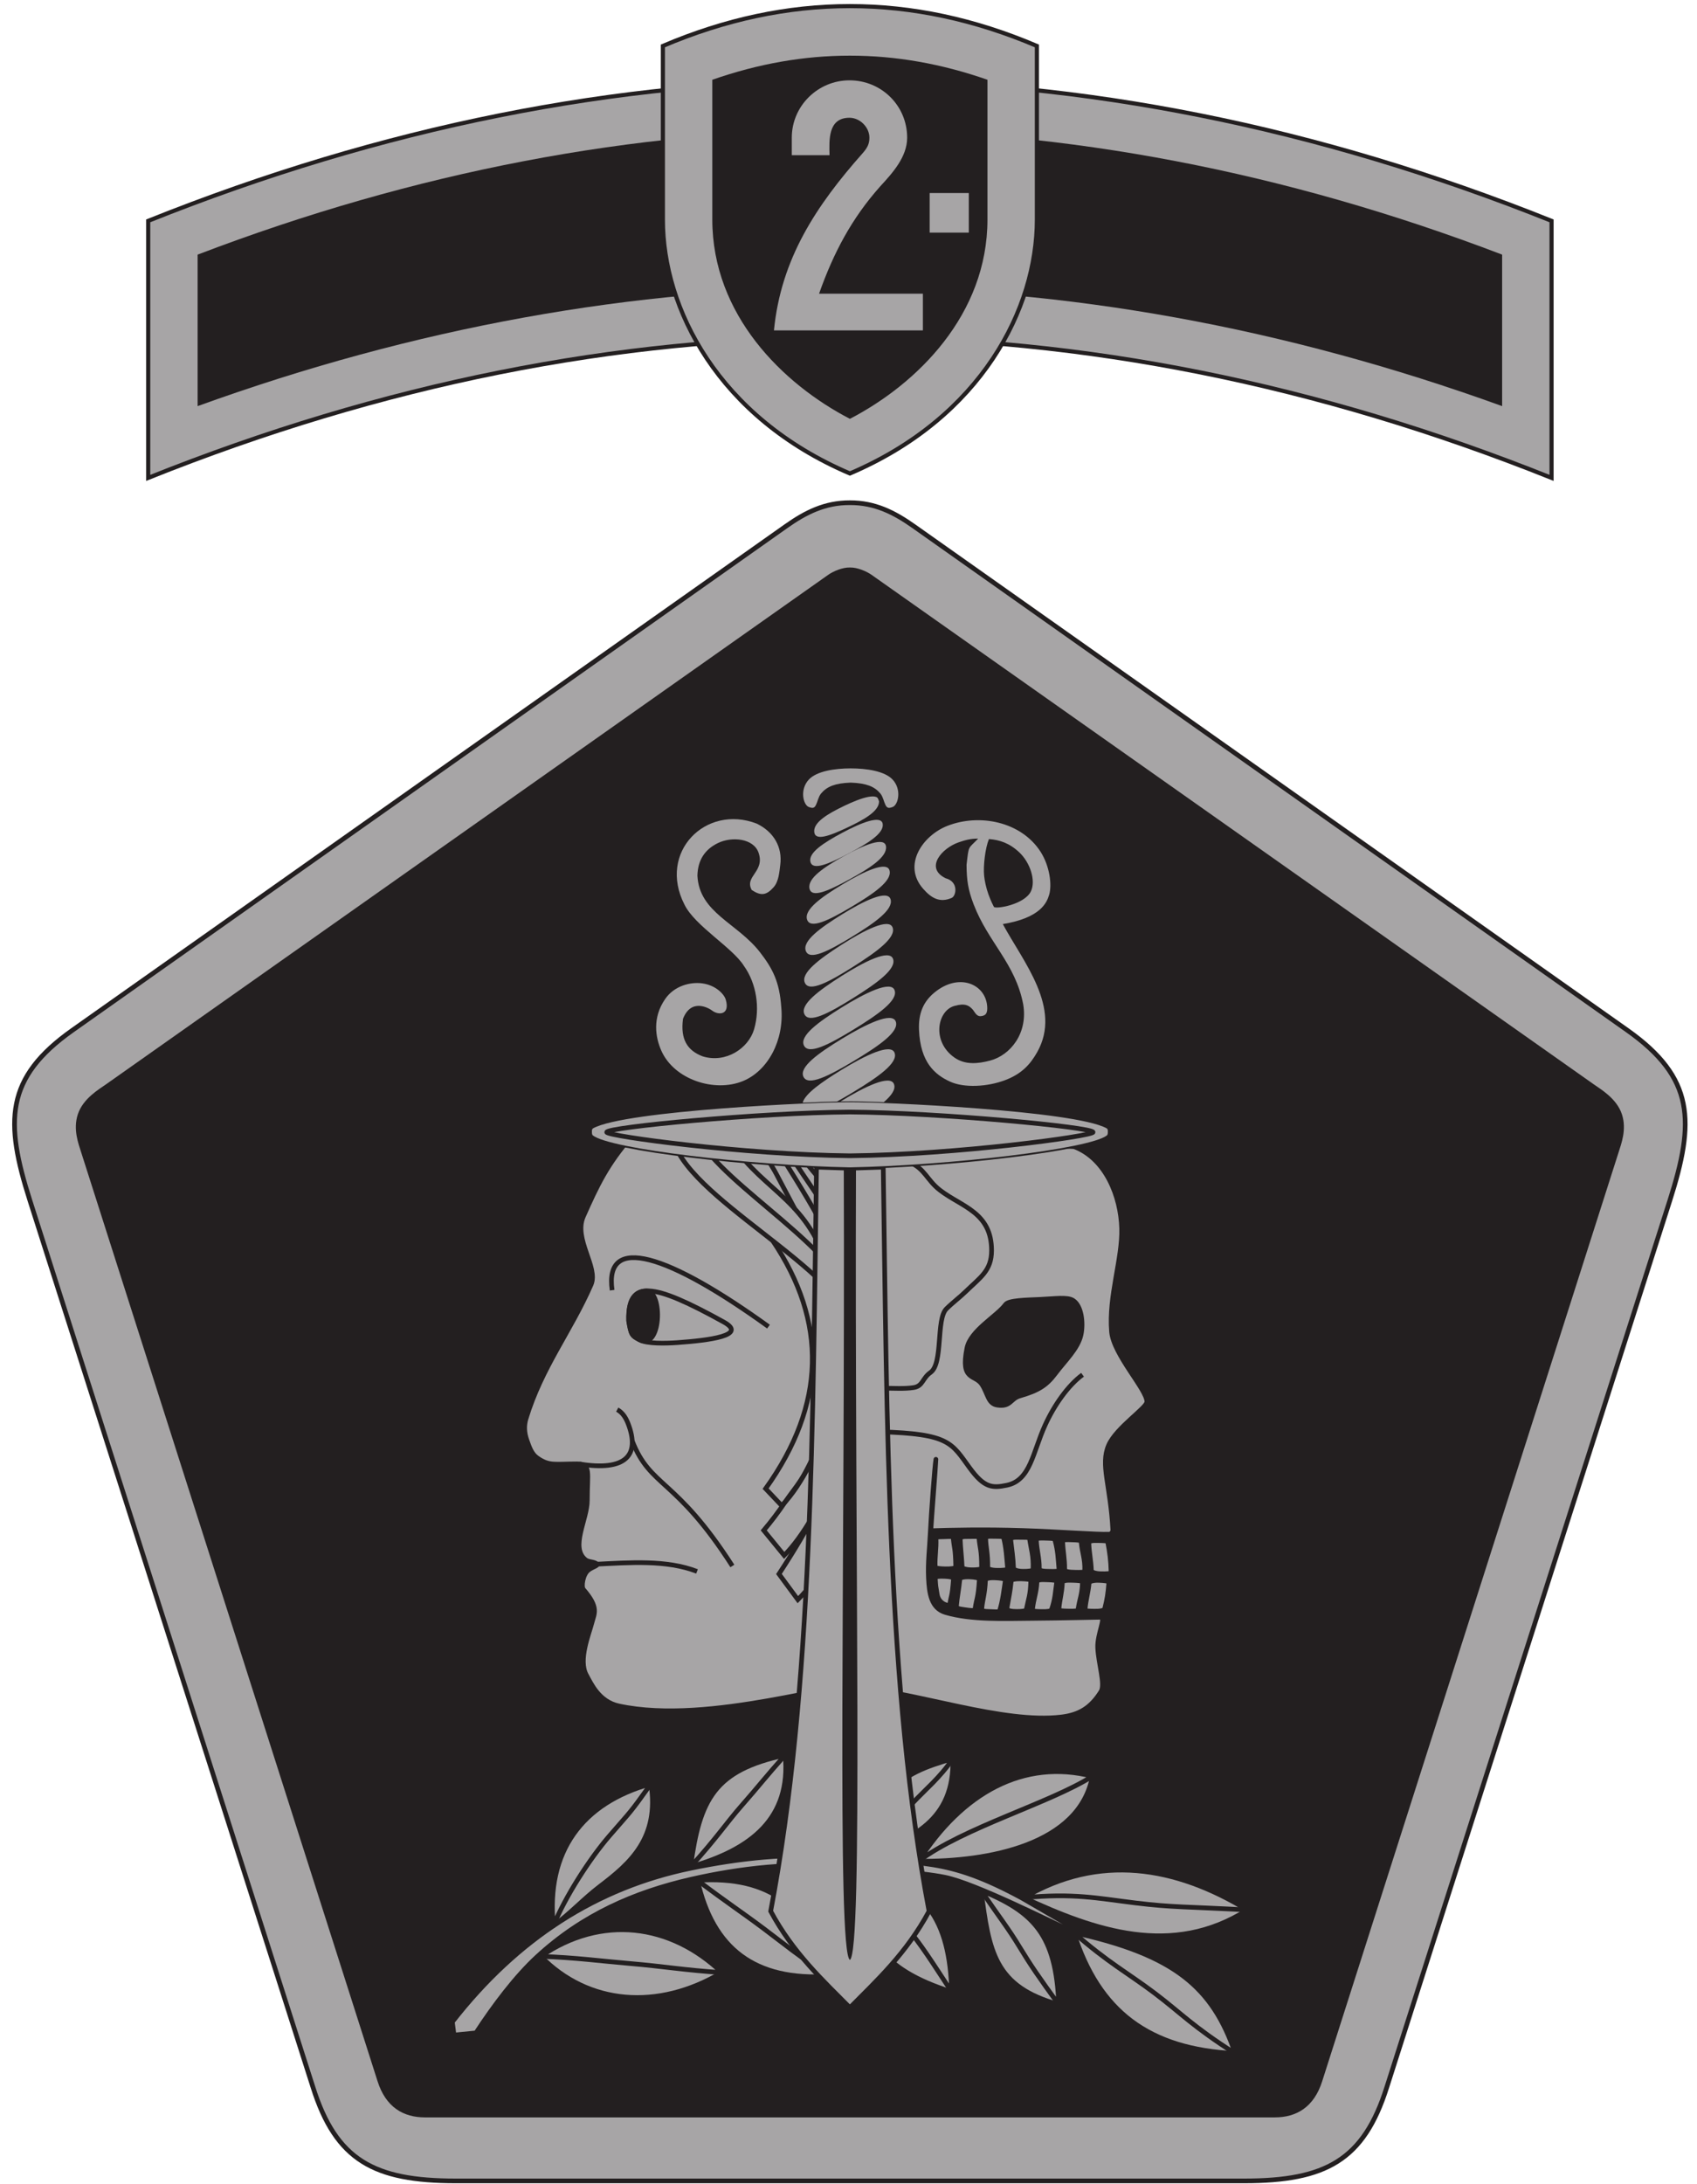 <?xml version="1.0" encoding="UTF-8" standalone="no"?>
<svg
   xmlns:dc="http://purl.org/dc/elements/1.1/"
   xmlns:cc="http://creativecommons.org/ns#"
   xmlns:rdf="http://www.w3.org/1999/02/22-rdf-syntax-ns#"
   xmlns:svg="http://www.w3.org/2000/svg"
   xmlns="http://www.w3.org/2000/svg"
   viewBox="0 0 257.5 331.25"
   height="331.25"
   width="257.5"
   xml:space="preserve"
   version="1.1"
   id="svg2"><defs
     id="defs6"><clipPath
       id="clipPath18"
       clipPathUnits="userSpaceOnUse"><path
         id="path20"
         d="m 0,0 841.89,0 0,595.28 L 0,595.28 0,0 Z" /></clipPath><clipPath
       id="clipPath26"
       clipPathUnits="userSpaceOnUse"><path
         id="path28"
         d="m 0,595.28 841.89,0 L 841.89,0 0,0 0,595.28 Z" /></clipPath></defs><g
     transform="matrix(1.25,0,0,-1.25,0,331.25)"
     id="g10"><g
       transform="translate(-317,-195)"
       id="g12"><g
         id="g14"><g
           clip-path="url(#clipPath18)"
           id="g16"><g
             id="g22"><g
               clip-path="url(#clipPath26)"
               id="g24"><g
                 transform="translate(514.528,335.002)"
                 id="g30"><path
                   id="path32"
                   style="fill:#a7a5a6;fill-opacity:1;fill-rule:evenodd;stroke:none"
                   d="m 0,0 -86.567,61.122 c -2.432,1.721 -4.77,2.889 -7.793,2.879 -3.025,0.01 -5.364,-1.158 -7.795,-2.879 L -188.722,0 c -8.198,-5.789 -8.232,-11.096 -5.173,-20.673 l 34.363,-107.599 c 2.8,-8.86 7.411,-11.353 17.319,-11.353 l 47.853,0 47.852,0 c 9.907,0 14.518,2.493 17.32,11.353 L 5.173,-20.673 C 8.231,-11.096 8.198,-5.789 0,0" /></g><g
                 transform="translate(514.528,335.002)"
                 id="g34"><path
                   id="path36"
                   style="fill:none;stroke:#231f20;stroke-width:0.567;stroke-linecap:butt;stroke-linejoin:miter;stroke-miterlimit:22.926;stroke-dasharray:none;stroke-opacity:1"
                   d="m 0,0 -86.567,61.122 c -2.432,1.721 -4.77,2.889 -7.793,2.879 -3.025,0.01 -5.364,-1.158 -7.795,-2.879 L -188.722,0 c -8.198,-5.789 -8.232,-11.096 -5.173,-20.673 l 34.363,-107.599 c 2.8,-8.86 7.411,-11.353 17.319,-11.353 l 47.853,0 47.852,0 c 9.907,0 14.518,2.493 17.32,11.353 L 5.173,-20.673 C 8.231,-11.096 8.198,-5.789 0,0 Z" /></g><g
                 transform="translate(510.294,328.207)"
                 id="g38"><path
                   id="path40"
                   style="fill:#231f20;fill-opacity:1;fill-rule:evenodd;stroke:none"
                   d="m 0,0 -87.657,61.812 c -0.584,0.412 -1.656,0.866 -2.469,0.839 -0.815,0.027 -1.887,-0.427 -2.47,-0.839 L -180.252,0 c -0.853,-0.603 -2.738,-1.687 -3.33,-3.517 -0.557,-1.723 0.075,-3.366 0.41,-4.419 l 35.979,-112.712 c 0.956,-3.021 2.966,-4.191 5.485,-4.191 l 51.582,0 51.579,0 c 2.521,0 4.529,1.17 5.486,4.191 L 2.919,-7.936 C 3.252,-6.883 3.886,-5.24 3.328,-3.517 2.737,-1.687 0.851,-0.603 0,0" /></g><g
                 transform="translate(510.294,328.207)"
                 id="g42"><path
                   id="path44"
                   style="fill:none;stroke:#231f20;stroke-width:0.567;stroke-linecap:butt;stroke-linejoin:miter;stroke-miterlimit:22.926;stroke-dasharray:none;stroke-opacity:1"
                   d="m 0,0 -87.657,61.812 c -0.584,0.412 -1.656,0.866 -2.469,0.839 -0.815,0.027 -1.887,-0.427 -2.47,-0.839 L -180.252,0 c -0.853,-0.603 -2.738,-1.687 -3.33,-3.517 -0.557,-1.723 0.075,-3.366 0.41,-4.419 l 35.979,-112.712 c 0.956,-3.021 2.966,-4.191 5.485,-4.191 l 51.582,0 51.579,0 c 2.521,0 4.529,1.17 5.486,4.191 L 2.919,-7.936 C 3.252,-6.883 3.886,-5.24 3.328,-3.517 2.737,-1.687 0.851,-0.603 0,0 Z" /></g><g
                 transform="translate(431.787,353.438)"
                 id="g46"><path
                   id="path48"
                   style="fill:#a7a5a6;fill-opacity:1;fill-rule:evenodd;stroke:none"
                   d="M 0,0 C -2.582,1.265 -0.424,3.67 1.591,4.358 2.326,4.609 2.978,4.809 3.952,4.809 2.704,3.497 2.832,4.094 2.544,1.629 c 0.008,-1.878 0.193,-3.057 0.867,-4.813 1.768,-4.599 5.037,-7.133 6.002,-12.074 0.62,-3.538 -1.542,-6.221 -4.025,-6.871 -1.463,-0.383 -3.033,-0.549 -4.348,0.392 -2.751,1.966 -2.038,5.648 0.012,6.239 1.317,0.38 1.786,0.049 2.207,-0.4 0.272,-0.292 0.469,-0.881 1.005,-0.839 0.695,0.053 0.837,0.478 0.783,1.198 -0.198,2.716 -3.448,4.122 -6.42,1.655 -1.333,-1.107 -1.936,-2.514 -1.856,-4.51 0.163,-3.986 1.96,-5.449 3.747,-6.275 1.735,-0.802 4.567,-0.647 6.739,0.182 1.978,0.756 3.016,1.887 3.865,3.393 3.023,5.369 -1.684,10.917 -4.177,15.53 4.605,0.762 5.343,2.615 5.626,3.56 0.353,1.188 0.077,3.477 -1.053,5.232 C 9.163,6.874 4.102,7.891 0.184,6.342 -2.772,5.171 -5.256,1.618 -2.741,-1.262 -1.713,-2.441 -0.686,-3.008 0.742,-2.385 1.28,-2.153 1.625,-0.433 0,0 M 5.86,-3.469 C 5.762,-3.268 5.545,-2.893 5.203,-1.961 4.919,-1.185 4.734,-0.292 4.675,0.306 4.557,1.489 4.809,3.666 5.262,4.754 6.546,4.655 7.735,4.273 8.933,3.152 10.266,1.908 10.984,-0.299 10.351,-1.599 9.564,-3.217 6.018,-3.783 5.86,-3.469" /></g><g
                 transform="translate(411.84,337.769)"
                 id="g50"><path
                   id="path52"
                   style="fill:#a7a5a6;fill-opacity:1;fill-rule:evenodd;stroke:none"
                   d="m 0,0 c -0.213,3.104 -1.043,4.694 -2.574,6.676 -2.751,3.564 -7.394,4.786 -7.607,9.318 0.052,1.875 0.892,3.162 2.482,3.939 1.731,0.844 4.336,0.559 4.937,-1.155 0.817,-2.328 -1.752,-2.865 -0.824,-4.537 1.12,-0.737 1.774,-0.659 2.658,0.339 0.633,0.714 0.696,1.887 0.803,2.705 0.282,2.142 -0.777,4.018 -2.871,5.017 -6.175,2.373 -12.012,-3.474 -8.76,-9.823 1.243,-2.579 5.861,-5.236 7.224,-7.451 1.508,-2.101 1.992,-5.112 1.228,-7.699 -0.669,-2.27 -3.393,-4.138 -6.224,-3.278 -1.889,0.709 -2.731,2.081 -2.402,4.56 1.012,2.584 3.191,1.266 3.545,0.994 0.769,-0.585 2.19,-0.533 1.647,1.332 -0.196,0.675 -1.224,1.763 -2.879,1.98 -1.402,0.184 -3.364,-0.278 -4.489,-1.916 -1.554,-2.261 -1.187,-4.616 -0.448,-6.272 1.567,-3.508 6.45,-5.065 9.866,-3.684 C -1.595,-7.705 0.376,-3.948 0,0" /></g><g
                 transform="translate(396.019,243.56)"
                 id="g54"><path
                   id="path56"
                   style="fill:#a7a5a6;fill-opacity:1;fill-rule:evenodd;stroke:none"
                   d="m 0,0 c -8.306,-2.304 -12.772,-8.18 -11.844,-17.23 2.049,1.47 3.628,3.251 5.676,4.806 C -2.515,-9.65 1.033,-6.571 0,0" /></g><g
                 transform="translate(396.019,243.56)"
                 id="g58"><path
                   id="path60"
                   style="fill:none;stroke:#231f20;stroke-width:0.567;stroke-linecap:butt;stroke-linejoin:miter;stroke-miterlimit:22.926;stroke-dasharray:none;stroke-opacity:1"
                   d="m 0,0 c -8.306,-2.304 -12.772,-8.18 -11.844,-17.23 2.049,1.47 3.628,3.251 5.676,4.806 C -2.515,-9.65 1.033,-6.571 0,0 Z" /></g><g
                 transform="translate(412.31,247.046)"
                 id="g62"><path
                   id="path64"
                   style="fill:#a7a5a6;fill-opacity:1;fill-rule:evenodd;stroke:none"
                   d="M 0,0 C -8.573,-1.834 -10.376,-5.337 -11.479,-13.553 -4.108,-11.465 0.743,-7.652 0,0" /></g><g
                 transform="translate(412.31,247.046)"
                 id="g66"><path
                   id="path68"
                   style="fill:none;stroke:#231f20;stroke-width:0.567;stroke-linecap:butt;stroke-linejoin:miter;stroke-miterlimit:22.926;stroke-dasharray:none;stroke-opacity:1"
                   d="M 0,0 C -8.573,-1.834 -10.376,-5.337 -11.479,-13.553 -4.108,-11.465 0.743,-7.652 0,0 Z" /></g><g
                 transform="translate(432.665,246.608)"
                 id="g70"><path
                   id="path72"
                   style="fill:#a7a5a6;fill-opacity:1;fill-rule:evenodd;stroke:none"
                   d="M 0,0 C -7.012,-1.953 -8.706,-3.909 -11.134,-11.833 -4.855,-9.864 0.221,-7.41 0,0" /></g><g
                 transform="translate(432.665,246.608)"
                 id="g74"><path
                   id="path76"
                   style="fill:none;stroke:#231f20;stroke-width:0.567;stroke-linecap:butt;stroke-linejoin:miter;stroke-miterlimit:22.926;stroke-dasharray:none;stroke-opacity:1"
                   d="M 0,0 C -7.012,-1.953 -8.706,-3.909 -11.134,-11.833 -4.855,-9.864 0.221,-7.41 0,0 Z" /></g><g
                 transform="translate(449.608,244.477)"
                 id="g78"><path
                   id="path80"
                   style="fill:#a7a5a6;fill-opacity:1;fill-rule:evenodd;stroke:none"
                   d="M 0,0 C -8.35,2.137 -15.807,-1.995 -21.108,-10.309 -12.632,-10.407 -1.538,-8.32 0,0" /></g><g
                 transform="translate(449.608,244.477)"
                 id="g82"><path
                   id="path84"
                   style="fill:none;stroke:#231f20;stroke-width:0.567;stroke-linecap:butt;stroke-linejoin:miter;stroke-miterlimit:22.926;stroke-dasharray:none;stroke-opacity:1"
                   d="M 0,0 C -8.35,2.137 -15.807,-1.995 -21.108,-10.309 -12.632,-10.407 -1.538,-8.32 0,0 Z" /></g><g
                 transform="translate(445.521,216.776)"
                 id="g86"><path
                   id="path88"
                   style="fill:#a7a5a6;fill-opacity:1;fill-rule:evenodd;stroke:none"
                   d="M 0,0 C -0.321,8.438 -3.024,11.229 -9.423,13.838 -8.458,6.434 -7.823,2.168 0,0" /></g><g
                 transform="translate(445.521,216.776)"
                 id="g90"><path
                   id="path92"
                   style="fill:none;stroke:#231f20;stroke-width:0.567;stroke-linecap:butt;stroke-linejoin:miter;stroke-miterlimit:22.926;stroke-dasharray:none;stroke-opacity:1"
                   d="M 0,0 C -0.321,8.438 -3.024,11.229 -9.423,13.838 -8.458,6.434 -7.823,2.168 0,0 Z" /></g><g
                 transform="translate(432.522,218.312)"
                 id="g94"><path
                   id="path96"
                   style="fill:#a7a5a6;fill-opacity:1;fill-rule:evenodd;stroke:none"
                   d="M 0,0 C -0.217,8.617 -3.133,13.479 -12.071,14.909 -10.986,6.678 -8.71,2.765 0,0" /></g><g
                 transform="translate(432.522,218.312)"
                 id="g98"><path
                   id="path100"
                   style="fill:none;stroke:#231f20;stroke-width:0.567;stroke-linecap:butt;stroke-linejoin:miter;stroke-miterlimit:22.926;stroke-dasharray:none;stroke-opacity:1"
                   d="M 0,0 C -0.217,8.617 -3.133,13.479 -12.071,14.909 -10.986,6.678 -8.71,2.765 0,0 Z" /></g><g
                 transform="translate(417.656,220.203)"
                 id="g102"><path
                   id="path104"
                   style="fill:#a7a5a6;fill-opacity:1;fill-rule:evenodd;stroke:none"
                   d="M 0,0 C -2.352,8.292 -7.011,12.229 -15.99,11.647 -14.118,3.352 -9.045,-0.597 0,0" /></g><g
                 transform="translate(417.656,220.203)"
                 id="g106"><path
                   id="path108"
                   style="fill:none;stroke:#231f20;stroke-width:0.567;stroke-linecap:butt;stroke-linejoin:miter;stroke-miterlimit:22.926;stroke-dasharray:none;stroke-opacity:1"
                   d="M 0,0 C -2.352,8.292 -7.011,12.229 -15.99,11.647 -14.118,3.352 -9.045,-0.597 0,0 Z" /></g><g
                 transform="translate(404.628,220.652)"
                 id="g110"><path
                   id="path112"
                   style="fill:#a7a5a6;fill-opacity:1;fill-rule:evenodd;stroke:none"
                   d="M 0,0 C -6.221,5.965 -14.651,7.038 -21.987,1.971 -16.246,-3.907 -7.766,-4.644 0,0" /></g><g
                 transform="translate(404.628,220.652)"
                 id="g114"><path
                   id="path116"
                   style="fill:none;stroke:#231f20;stroke-width:0.567;stroke-linecap:butt;stroke-linejoin:miter;stroke-miterlimit:22.926;stroke-dasharray:none;stroke-opacity:1"
                   d="M 0,0 C -6.221,5.965 -14.651,7.038 -21.987,1.971 -16.246,-3.907 -7.766,-4.644 0,0 Z" /></g><g
                 transform="translate(468.423,228.255)"
                 id="g118"><path
                   id="path120"
                   style="fill:#a7a5a6;fill-opacity:1;fill-rule:evenodd;stroke:none"
                   d="M 0,0 C -8.702,5.317 -18.04,6.869 -27.138,1.483 -18.592,-2.487 -9.134,-5.827 0,0" /></g><g
                 transform="translate(468.423,228.255)"
                 id="g122"><path
                   id="path124"
                   style="fill:none;stroke:#231f20;stroke-width:0.567;stroke-linecap:butt;stroke-linejoin:miter;stroke-miterlimit:22.926;stroke-dasharray:none;stroke-opacity:1"
                   d="M 0,0 C -8.702,5.317 -18.04,6.869 -27.138,1.483 -18.592,-2.487 -9.134,-5.827 0,0 Z" /></g><g
                 transform="translate(466.951,210.833)"
                 id="g126"><path
                   id="path128"
                   style="fill:#a7a5a6;fill-opacity:1;fill-rule:evenodd;stroke:none"
                   d="m 0,0 c -2.744,8.061 -7.4,11.989 -19.604,14.671 1.519,-4.828 3.815,-8.33 6.958,-10.704 C -9.377,1.501 -5.192,0.252 0,0" /></g><g
                 transform="translate(466.951,210.833)"
                 id="g130"><path
                   id="path132"
                   style="fill:none;stroke:#231f20;stroke-width:0.567;stroke-linecap:butt;stroke-linejoin:miter;stroke-miterlimit:22.926;stroke-dasharray:none;stroke-opacity:1"
                   d="m 0,0 c -2.744,8.061 -7.4,11.989 -19.604,14.671 1.519,-4.828 3.815,-8.33 6.958,-10.704 C -9.377,1.501 -5.192,0.252 0,0 Z" /></g><g
                 transform="translate(371.91,214.673)"
                 id="g134"><path
                   id="path136"
                   style="fill:#a7a5a6;fill-opacity:1;fill-rule:evenodd;stroke:none"
                   d="m 0,0 c 7.929,10.166 17.588,16.313 28.957,18.649 5.694,1.171 11.934,1.928 18.434,1.333 9.489,-0.87 12.539,0.059 21.826,-4.998 l 7.782,-4.513 -1.36,0.313 C 72.696,12.125 63.536,16.778 59.802,17.542 56.59,18.198 50.881,18.446 48.006,18.746 41.42,19.435 34.786,18.619 29.022,17.308 22.169,15.746 15.836,13.018 10.266,7.879 7.728,5.538 5.06,2.027 2.871,-1.335 L 0.204,-1.601 0,0 Z" /></g><g
                 transform="translate(371.91,214.673)"
                 id="g138"><path
                   id="path140"
                   style="fill:none;stroke:#231f20;stroke-width:0.567;stroke-linecap:butt;stroke-linejoin:miter;stroke-miterlimit:22.926;stroke-dasharray:none;stroke-opacity:1"
                   d="m 0,0 c 7.929,10.166 17.588,16.313 28.957,18.649 5.694,1.171 11.934,1.928 18.434,1.333 9.489,-0.87 12.539,0.059 21.826,-4.998 l 7.782,-4.513 -1.36,0.313 C 72.696,12.125 63.536,16.778 59.802,17.542 56.59,18.198 50.881,18.446 48.006,18.746 41.42,19.435 34.786,18.619 29.022,17.308 22.169,15.746 15.836,13.018 10.266,7.879 7.728,5.538 5.06,2.027 2.871,-1.335 L 0.204,-1.601 0,0 Z" /></g><g
                 transform="translate(396.019,243.56)"
                 id="g142"><path
                   id="path144"
                   style="fill:#a7a5a6;fill-opacity:1;fill-rule:evenodd;stroke:none"
                   d="m 0,0 c -8.306,-2.304 -12.772,-8.18 -11.844,-17.23 1.477,3.601 4.406,8.134 6.788,10.895 C -2.329,-3.174 -2.72,-3.804 0,0" /></g><g
                 transform="translate(396.019,243.56)"
                 id="g146"><path
                   id="path148"
                   style="fill:none;stroke:#231f20;stroke-width:0.567;stroke-linecap:round;stroke-linejoin:round;stroke-miterlimit:22.926;stroke-dasharray:none;stroke-opacity:1"
                   d="m 0,0 c -8.306,-2.304 -12.772,-8.18 -11.844,-17.23 1.477,3.601 4.406,8.134 6.788,10.895 C -2.329,-3.174 -2.72,-3.804 0,0 Z" /></g><g
                 transform="translate(412.31,247.046)"
                 id="g150"><path
                   id="path152"
                   style="fill:#a7a5a6;fill-opacity:1;fill-rule:evenodd;stroke:none"
                   d="m 0,0 c -8.573,-1.834 -10.376,-5.337 -11.479,-13.553 3.145,3.46 4.394,5.376 6.246,7.478 C -3.168,-3.73 -2.319,-2.588 0,0" /></g><g
                 transform="translate(412.31,247.046)"
                 id="g154"><path
                   id="path156"
                   style="fill:none;stroke:#231f20;stroke-width:0.567;stroke-linecap:round;stroke-linejoin:round;stroke-miterlimit:22.926;stroke-dasharray:none;stroke-opacity:1"
                   d="m 0,0 c -8.573,-1.834 -10.376,-5.337 -11.479,-13.553 3.145,3.46 4.394,5.376 6.246,7.478 C -3.168,-3.73 -2.319,-2.588 0,0 Z" /></g><g
                 transform="translate(432.665,246.608)"
                 id="g158"><path
                   id="path160"
                   style="fill:#a7a5a6;fill-opacity:1;fill-rule:evenodd;stroke:none"
                   d="m 0,0 c -7.012,-1.953 -8.706,-3.909 -11.134,-11.833 2.905,2.499 4.183,4.226 6.227,6.416 C -3.302,-3.692 -1.601,-2.355 0,0" /></g><g
                 transform="translate(432.665,246.608)"
                 id="g162"><path
                   id="path164"
                   style="fill:none;stroke:#231f20;stroke-width:0.567;stroke-linecap:round;stroke-linejoin:round;stroke-miterlimit:22.926;stroke-dasharray:none;stroke-opacity:1"
                   d="m 0,0 c -7.012,-1.953 -8.706,-3.909 -11.134,-11.833 2.905,2.499 4.183,4.226 6.227,6.416 C -3.302,-3.692 -1.601,-2.355 0,0 Z" /></g><g
                 transform="translate(449.608,244.477)"
                 id="g166"><path
                   id="path168"
                   style="fill:#a7a5a6;fill-opacity:1;fill-rule:evenodd;stroke:none"
                   d="M 0,0 C -8.35,2.137 -15.807,-1.995 -21.108,-10.309 -12.632,-10.407 -1.538,-8.32 0,0" /></g><g
                 transform="translate(449.608,244.477)"
                 id="g170"><path
                   id="path172"
                   style="fill:none;stroke:#231f20;stroke-width:0.567;stroke-linecap:butt;stroke-linejoin:miter;stroke-miterlimit:22.926;stroke-dasharray:none;stroke-opacity:1"
                   d="M 0,0 C -8.35,2.137 -15.807,-1.995 -21.108,-10.309 -12.632,-10.407 -1.538,-8.32 0,0 Z" /></g><g
                 transform="translate(449.608,244.477)"
                 id="g174"><path
                   id="path176"
                   style="fill:#a7a5a6;fill-opacity:1;fill-rule:evenodd;stroke:none"
                   d="M 0,0 C -8.35,2.137 -15.807,-1.995 -21.108,-10.309 -15.622,-6.207 -5.138,-3.263 0,0" /></g><g
                 transform="translate(449.608,244.477)"
                 id="g178"><path
                   id="path180"
                   style="fill:none;stroke:#231f20;stroke-width:0.567;stroke-linecap:round;stroke-linejoin:round;stroke-miterlimit:22.926;stroke-dasharray:none;stroke-opacity:1"
                   d="M 0,0 C -8.35,2.137 -15.807,-1.995 -21.108,-10.309 -15.622,-6.207 -5.138,-3.263 0,0 Z" /></g><g
                 transform="translate(468.423,228.255)"
                 id="g182"><path
                   id="path184"
                   style="fill:#a7a5a6;fill-opacity:1;fill-rule:evenodd;stroke:none"
                   d="m 0,0 c -8.702,5.317 -18.04,6.869 -27.138,1.483 6.018,0.583 8.912,-0.067 13.57,-0.636 C -9.07,0.296 -7.489,0.408 0,0" /></g><g
                 transform="translate(468.423,228.255)"
                 id="g186"><path
                   id="path188"
                   style="fill:none;stroke:#231f20;stroke-width:0.567;stroke-linecap:round;stroke-linejoin:round;stroke-miterlimit:22.926;stroke-dasharray:none;stroke-opacity:1"
                   d="m 0,0 c -8.702,5.317 -18.04,6.869 -27.138,1.483 6.018,0.583 8.912,-0.067 13.57,-0.636 C -9.07,0.296 -7.489,0.408 0,0 Z" /></g><g
                 transform="translate(466.951,210.833)"
                 id="g190"><path
                   id="path192"
                   style="fill:#a7a5a6;fill-opacity:1;fill-rule:evenodd;stroke:none"
                   d="m 0,0 c -2.744,8.061 -7.4,11.989 -19.604,14.671 4.125,-3.625 6.659,-4.964 9.803,-7.337 C -6.533,4.868 -5.181,3.283 0,0" /></g><g
                 transform="translate(466.951,210.833)"
                 id="g194"><path
                   id="path196"
                   style="fill:none;stroke:#231f20;stroke-width:0.567;stroke-linecap:round;stroke-linejoin:round;stroke-miterlimit:22.926;stroke-dasharray:none;stroke-opacity:1"
                   d="m 0,0 c -2.744,8.061 -7.4,11.989 -19.604,14.671 4.125,-3.625 6.659,-4.964 9.803,-7.337 C -6.533,4.868 -5.181,3.283 0,0 Z" /></g><g
                 transform="translate(445.521,216.776)"
                 id="g198"><path
                   id="path200"
                   style="fill:#a7a5a6;fill-opacity:1;fill-rule:evenodd;stroke:none"
                   d="M 0,0 C -0.321,8.438 -3.024,11.229 -9.423,13.838 -7.05,10.374 -6.103,9.222 -4.712,6.918 -3.435,4.811 -2.404,3.307 0,0" /></g><g
                 transform="translate(445.521,216.776)"
                 id="g202"><path
                   id="path204"
                   style="fill:none;stroke:#231f20;stroke-width:0.567;stroke-linecap:round;stroke-linejoin:round;stroke-miterlimit:22.926;stroke-dasharray:none;stroke-opacity:1"
                   d="M 0,0 C -0.321,8.438 -3.024,11.229 -9.423,13.838 -7.05,10.374 -6.103,9.222 -4.712,6.918 -3.435,4.811 -2.404,3.307 0,0 Z" /></g><g
                 transform="translate(432.522,218.312)"
                 id="g206"><path
                   id="path208"
                   style="fill:#a7a5a6;fill-opacity:1;fill-rule:evenodd;stroke:none"
                   d="M 0,0 C -0.217,8.617 -3.133,13.479 -12.071,14.909 -8.753,11.642 -7.563,10.275 -5.498,7.857 -3.704,5.758 -2.379,3.623 0,0" /></g><g
                 transform="translate(432.522,218.312)"
                 id="g210"><path
                   id="path212"
                   style="fill:none;stroke:#231f20;stroke-width:0.567;stroke-linecap:round;stroke-linejoin:round;stroke-miterlimit:22.926;stroke-dasharray:none;stroke-opacity:1"
                   d="M 0,0 C -0.217,8.617 -3.133,13.479 -12.071,14.909 -8.753,11.642 -7.563,10.275 -5.498,7.857 -3.704,5.758 -2.379,3.623 0,0 Z" /></g><g
                 transform="translate(417.656,220.203)"
                 id="g214"><path
                   id="path216"
                   style="fill:#a7a5a6;fill-opacity:1;fill-rule:evenodd;stroke:none"
                   d="M 0,0 C -2.352,8.292 -7.011,12.229 -15.99,11.647 -12.389,8.929 -10.597,7.772 -7.995,5.821 -5.357,3.844 -4.113,2.753 0,0" /></g><g
                 transform="translate(417.656,220.203)"
                 id="g218"><path
                   id="path220"
                   style="fill:none;stroke:#231f20;stroke-width:0.567;stroke-linecap:round;stroke-linejoin:round;stroke-miterlimit:22.926;stroke-dasharray:none;stroke-opacity:1"
                   d="M 0,0 C -2.352,8.292 -7.011,12.229 -15.99,11.647 -12.389,8.929 -10.597,7.772 -7.995,5.821 -5.357,3.844 -4.113,2.753 0,0 Z" /></g><g
                 transform="translate(404.628,220.652)"
                 id="g222"><path
                   id="path224"
                   style="fill:#a7a5a6;fill-opacity:1;fill-rule:evenodd;stroke:none"
                   d="m 0,0 c -6.221,5.965 -14.651,7.038 -21.987,1.971 4.358,-0.154 7.158,-0.56 10.993,-0.884 C -7.207,0.768 -4.525,0.297 0,0" /></g><g
                 transform="translate(404.628,220.652)"
                 id="g226"><path
                   id="path228"
                   style="fill:none;stroke:#231f20;stroke-width:0.567;stroke-linecap:round;stroke-linejoin:round;stroke-miterlimit:22.926;stroke-dasharray:none;stroke-opacity:1"
                   d="m 0,0 c -6.221,5.965 -14.651,7.038 -21.987,1.971 4.358,-0.154 7.158,-0.56 10.993,-0.884 C -7.207,0.768 -4.525,0.297 0,0 Z" /></g><g
                 transform="translate(421.153,322.308)"
                 id="g230"><path
                   id="path232"
                   style="fill:#a7a5a6;fill-opacity:1;fill-rule:evenodd;stroke:none"
                   d="m 0,0 c 9.334,-0.511 16.906,-0.927 26.241,-1.438 3.845,-1.453 5.659,-6.047 5.763,-9.917 0.105,-3.705 -1.588,-8.219 -1.226,-12.526 0.234,-2.8 4.291,-7.036 4.291,-8.503 0.037,-0.729 -3.723,-3.136 -4.652,-5.305 -1.01,-2.364 0.233,-4.815 0.516,-10.228 0.01,-0.158 -0.093,-0.53 -0.459,-0.546 -1.404,-0.062 -6.012,0.303 -10.531,0.451 -4.537,0.148 -8.865,0.053 -11.105,-0.027 0.06,1.14 0.597,7.87 0.62,8.664 -0.147,-0.8 -0.573,-6.587 -0.683,-8.952 -0.088,-1.868 -0.309,-3.523 -0.22,-5.455 0.086,-1.829 0.326,-3.664 2.066,-4.175 3.173,-0.933 7.083,-0.742 10.539,-0.717 3.905,0.03 7.288,0.127 8.291,0.135 0.694,0.006 -0.418,-2.028 -0.353,-3.679 0.078,-1.941 0.944,-4.469 0.4,-5.345 -1.237,-1.985 -2.663,-2.824 -4.825,-3.082 C 17.599,-71.489 7.114,-67.653 0,-67.109 L 0,0 Z" /></g><g
                 transform="translate(421.153,322.308)"
                 id="g234"><path
                   id="path236"
                   style="fill:none;stroke:#231f20;stroke-width:0.567;stroke-linecap:round;stroke-linejoin:round;stroke-miterlimit:22.926;stroke-dasharray:none;stroke-opacity:1"
                   d="m 0,0 c 9.334,-0.511 16.906,-0.927 26.241,-1.438 3.845,-1.453 5.659,-6.047 5.763,-9.917 0.105,-3.705 -1.588,-8.219 -1.226,-12.526 0.234,-2.8 4.291,-7.036 4.291,-8.503 0.037,-0.729 -3.723,-3.136 -4.652,-5.305 -1.01,-2.364 0.233,-4.815 0.516,-10.228 0.01,-0.158 -0.093,-0.53 -0.459,-0.546 -1.404,-0.062 -6.012,0.303 -10.531,0.451 -4.537,0.148 -8.865,0.053 -11.105,-0.027 0.06,1.14 0.597,7.87 0.62,8.664 -0.147,-0.8 -0.573,-6.587 -0.683,-8.952 -0.088,-1.868 -0.309,-3.523 -0.22,-5.455 0.086,-1.829 0.326,-3.664 2.066,-4.175 3.173,-0.933 7.083,-0.742 10.539,-0.717 3.905,0.03 7.288,0.127 8.291,0.135 0.694,0.006 -0.418,-2.028 -0.353,-3.679 0.078,-1.941 0.944,-4.469 0.4,-5.345 -1.237,-1.985 -2.663,-2.824 -4.825,-3.082 C 17.599,-71.489 7.114,-67.653 0,-67.109 L 0,0 Z" /></g><g
                 transform="translate(439.065,301.718)"
                 id="g238"><path
                   id="path240"
                   style="fill:#231f20;fill-opacity:1;fill-rule:evenodd;stroke:none"
                   d="m 0,0 c -1.015,-1.397 -4.258,-3.143 -4.688,-5.295 -0.82,-4.076 1.017,-3.119 1.84,-4.436 0.733,-1.166 0.729,-2.306 1.841,-2.477 1.647,-0.254 1.578,0.78 2.736,1.114 2.266,0.656 3.238,1.276 4.325,2.731 1.116,1.495 2.749,3 3.111,4.71 C 9.458,-2.269 9.243,-0.16 8.182,0.503 7.483,0.939 5.992,0.7 4.216,0.621 2.441,0.542 0.372,0.51 0,0" /></g><g
                 transform="translate(439.065,301.718)"
                 id="g242"><path
                   id="path244"
                   style="fill:none;stroke:#231f20;stroke-width:0.567;stroke-linecap:butt;stroke-linejoin:miter;stroke-miterlimit:22.926;stroke-dasharray:none;stroke-opacity:1"
                   d="m 0,0 c -1.015,-1.397 -4.258,-3.143 -4.688,-5.295 -0.82,-4.076 1.017,-3.119 1.84,-4.436 0.733,-1.166 0.729,-2.306 1.841,-2.477 1.647,-0.254 1.578,0.78 2.736,1.114 2.266,0.656 3.238,1.276 4.325,2.731 1.116,1.495 2.749,3 3.111,4.71 C 9.458,-2.269 9.243,-0.16 8.182,0.503 7.483,0.939 5.992,0.7 4.216,0.621 2.441,0.542 0.372,0.51 0,0 Z" /></g><g
                 transform="translate(421.153,319.761)"
                 id="g246"><path
                   id="path248"
                   style="fill:#a7a5a6;fill-opacity:1;fill-rule:evenodd;stroke:none"
                   d="m 0,0 c 1.438,-1.02 4.266,0.045 6.165,-0.736 1.988,-0.821 2.156,-2.184 3.784,-3.436 2.652,-2.043 6.266,-2.675 6.266,-7.327 0,-2.453 -1.394,-3.272 -3.127,-4.962 -0.747,-0.728 -1.584,-1.338 -2.359,-2.108 -1.274,-1.269 -0.368,-6.63 -1.93,-7.724 C 7.804,-26.991 7.893,-27.937 6.777,-28.119 4.462,-28.495 1.289,-27.66 0,-29.056 L 0,0 Z" /></g><g
                 transform="translate(421.153,319.761)"
                 id="g250"><path
                   id="path252"
                   style="fill:none;stroke:#231f20;stroke-width:0.567;stroke-linecap:butt;stroke-linejoin:miter;stroke-miterlimit:22.926;stroke-dasharray:none;stroke-opacity:1"
                   d="m 0,0 c 1.438,-1.02 4.266,0.045 6.165,-0.736 1.988,-0.821 2.156,-2.184 3.784,-3.436 2.652,-2.043 6.266,-2.675 6.266,-7.327 0,-2.453 -1.394,-3.272 -3.127,-4.962 -0.747,-0.728 -1.584,-1.338 -2.359,-2.108 -1.274,-1.269 -0.368,-6.63 -1.93,-7.724 C 7.804,-26.991 7.893,-27.937 6.777,-28.119 4.462,-28.495 1.289,-27.66 0,-29.056 L 0,0 Z" /></g><g
                 transform="translate(423.806,286.269)"
                 id="g254"><path
                   id="path256"
                   style="fill:none;stroke:#231f20;stroke-width:0.567;stroke-linecap:butt;stroke-linejoin:miter;stroke-miterlimit:22.926;stroke-dasharray:none;stroke-opacity:1"
                   d="m 0,0 c 8.481,-0.232 8.7,-1.368 10.905,-4.382 1.765,-2.412 2.728,-2.472 4.514,-2.1 2.867,0.6 3.131,3.963 4.636,7.28 1.106,2.439 2.806,4.853 4.55,6.124" /></g><g
                 transform="translate(449.174,272.777)"
                 id="g258"><path
                   id="path260"
                   style="fill:#a7a5a6;fill-opacity:1;fill-rule:evenodd;stroke:none"
                   d="M 0,0 C 0.051,-1.312 0.262,-2.036 0.314,-3.365 0.326,-3.53 0.787,-3.716 1.465,-3.729 2.081,-3.743 2.717,-3.735 2.701,-3.539 2.668,-2.105 2.53,-1.128 2.296,0.104 2.278,0.302 1.66,0.277 1.029,0.296 0.411,0.315 0,0.244 0,0" /></g><g
                 transform="translate(449.174,272.777)"
                 id="g262"><path
                   id="path264"
                   style="fill:none;stroke:#231f20;stroke-width:0.567;stroke-linecap:butt;stroke-linejoin:miter;stroke-miterlimit:22.926;stroke-dasharray:none;stroke-opacity:1"
                   d="M 0,0 C 0.051,-1.312 0.262,-2.036 0.314,-3.365 0.326,-3.53 0.787,-3.716 1.465,-3.729 2.081,-3.743 2.717,-3.735 2.701,-3.539 2.668,-2.105 2.53,-1.128 2.296,0.104 2.278,0.302 1.66,0.277 1.029,0.296 0.411,0.315 0,0.244 0,0 Z" /></g><g
                 transform="translate(445.995,272.959)"
                 id="g266"><path
                   id="path268"
                   style="fill:#a7a5a6;fill-opacity:1;fill-rule:evenodd;stroke:none"
                   d="m 0,0 c 0.053,-1.312 0.262,-2.053 0.246,-3.382 0.012,-0.287 0.569,-0.337 1.247,-0.35 0.616,-0.014 1.205,-0.028 1.189,0.168 0.044,1.53 -0.317,2.175 -0.433,3.508 C 2.233,0.171 1.8,0.181 1.17,0.2 0.554,0.22 0.002,0.273 0,0" /></g><g
                 transform="translate(445.995,272.959)"
                 id="g270"><path
                   id="path272"
                   style="fill:none;stroke:#231f20;stroke-width:0.567;stroke-linecap:butt;stroke-linejoin:miter;stroke-miterlimit:22.926;stroke-dasharray:none;stroke-opacity:1"
                   d="m 0,0 c 0.053,-1.312 0.262,-2.053 0.246,-3.382 0.012,-0.287 0.569,-0.337 1.247,-0.35 0.616,-0.014 1.205,-0.028 1.189,0.168 0.044,1.53 -0.317,2.175 -0.433,3.508 C 2.233,0.171 1.8,0.181 1.17,0.2 0.554,0.22 0.002,0.273 0,0 Z" /></g><g
                 transform="translate(442.801,273.181)"
                 id="g274"><path
                   id="path276"
                   style="fill:#a7a5a6;fill-opacity:1;fill-rule:evenodd;stroke:none"
                   d="M 0,0 C 0.052,-1.312 0.376,-2.188 0.36,-3.501 0.38,-3.824 0.947,-3.828 1.623,-3.842 2.241,-3.855 2.771,-3.859 2.755,-3.664 2.639,-2.331 2.627,-1.374 2.259,-0.043 2.208,0.154 1.945,0.154 1.313,0.174 0.697,0.193 0.004,0.234 0,0" /></g><g
                 transform="translate(442.801,273.181)"
                 id="g278"><path
                   id="path280"
                   style="fill:none;stroke:#231f20;stroke-width:0.567;stroke-linecap:butt;stroke-linejoin:miter;stroke-miterlimit:22.926;stroke-dasharray:none;stroke-opacity:1"
                   d="M 0,0 C 0.052,-1.312 0.376,-2.188 0.36,-3.501 0.38,-3.824 0.947,-3.828 1.623,-3.842 2.241,-3.855 2.771,-3.859 2.755,-3.664 2.639,-2.331 2.627,-1.374 2.259,-0.043 2.208,0.154 1.945,0.154 1.313,0.174 0.697,0.193 0.004,0.234 0,0 Z" /></g><g
                 transform="translate(439.693,273.159)"
                 id="g282"><path
                   id="path284"
                   style="fill:#a7a5a6;fill-opacity:1;fill-rule:evenodd;stroke:none"
                   d="m 0,0 c 0.144,-1.312 0.286,-2.04 0.341,-3.444 0.012,-0.163 0.407,-0.357 1.085,-0.37 0.616,-0.012 1.298,0.038 1.282,0.236 C 2.771,-1.86 2.466,-1.155 2.286,0.148 2.267,0.347 1.697,0.284 1.063,0.304 0.447,0.323 -0.045,0.31 0,0" /></g><g
                 transform="translate(439.693,273.159)"
                 id="g286"><path
                   id="path288"
                   style="fill:none;stroke:#231f20;stroke-width:0.567;stroke-linecap:butt;stroke-linejoin:miter;stroke-miterlimit:22.926;stroke-dasharray:none;stroke-opacity:1"
                   d="m 0,0 c 0.144,-1.312 0.286,-2.04 0.341,-3.444 0.012,-0.163 0.407,-0.357 1.085,-0.37 0.616,-0.012 1.298,0.038 1.282,0.236 C 2.771,-1.86 2.466,-1.155 2.286,0.148 2.267,0.347 1.697,0.284 1.063,0.304 0.447,0.323 -0.045,0.31 0,0 Z" /></g><g
                 transform="translate(436.655,273.353)"
                 id="g290"><path
                   id="path292"
                   style="fill:#a7a5a6;fill-opacity:1;fill-rule:evenodd;stroke:none"
                   d="M 0,0 C 0.014,-1.121 0.275,-1.745 0.252,-3.564 0.264,-3.729 0.659,-3.874 1.337,-3.888 1.953,-3.899 2.678,-3.87 2.662,-3.673 2.546,-2.342 2.481,-1.182 2.178,0.066 2.158,0.264 1.608,0.209 0.977,0.23 0.358,0.25 0.002,0.234 0,0" /></g><g
                 transform="translate(436.655,273.353)"
                 id="g294"><path
                   id="path296"
                   style="fill:none;stroke:#231f20;stroke-width:0.567;stroke-linecap:butt;stroke-linejoin:miter;stroke-miterlimit:22.926;stroke-dasharray:none;stroke-opacity:1"
                   d="M 0,0 C 0.014,-1.121 0.275,-1.745 0.252,-3.564 0.264,-3.729 0.659,-3.874 1.337,-3.888 1.953,-3.899 2.678,-3.87 2.662,-3.673 2.546,-2.342 2.481,-1.182 2.178,0.066 2.158,0.264 1.608,0.209 0.977,0.23 0.358,0.25 0.002,0.234 0,0 Z" /></g><g
                 transform="translate(433.563,273.207)"
                 id="g298"><path
                   id="path300"
                   style="fill:#a7a5a6;fill-opacity:1;fill-rule:evenodd;stroke:none"
                   d="M 0,0 C 0.039,-1.148 0.175,-2.034 0.232,-3.358 0.244,-3.523 0.701,-3.669 1.38,-3.683 1.995,-3.694 2.611,-3.632 2.596,-3.437 2.592,-1.18 2.389,-1.135 2.274,0.198 2.255,0.433 1.616,0.341 0.98,0.351 0.364,0.36 0.004,0.33 0,0" /></g><g
                 transform="translate(433.563,273.207)"
                 id="g302"><path
                   id="path304"
                   style="fill:none;stroke:#231f20;stroke-width:0.567;stroke-linecap:butt;stroke-linejoin:miter;stroke-miterlimit:22.926;stroke-dasharray:none;stroke-opacity:1"
                   d="M 0,0 C 0.039,-1.148 0.175,-2.034 0.232,-3.358 0.244,-3.523 0.701,-3.669 1.38,-3.683 1.995,-3.694 2.611,-3.632 2.596,-3.437 2.592,-1.18 2.389,-1.135 2.274,0.198 2.255,0.433 1.616,0.341 0.98,0.351 0.364,0.36 0.004,0.33 0,0 Z" /></g><g
                 transform="translate(430.623,273.325)"
                 id="g306"><path
                   id="path308"
                   style="fill:#a7a5a6;fill-opacity:1;fill-rule:evenodd;stroke:none"
                   d="m 0,0 c 0.054,-1.31 -0.155,-2.139 -0.103,-3.45 0.009,-0.162 0.552,-0.223 1.23,-0.237 0.616,-0.011 1.287,0.047 1.271,0.243 C 2.357,-1.054 2.2,-1.245 2.086,0.088 2.068,0.285 1.678,0.232 0.991,0.21 0.376,0.19 -0.008,0.227 0,0" /></g><g
                 transform="translate(430.623,273.325)"
                 id="g310"><path
                   id="path312"
                   style="fill:none;stroke:#231f20;stroke-width:0.567;stroke-linecap:butt;stroke-linejoin:miter;stroke-miterlimit:22.926;stroke-dasharray:none;stroke-opacity:1"
                   d="m 0,0 c 0.054,-1.31 -0.155,-2.139 -0.103,-3.45 0.009,-0.162 0.552,-0.223 1.23,-0.237 0.616,-0.011 1.287,0.047 1.271,0.243 C 2.357,-1.054 2.2,-1.245 2.086,0.088 2.068,0.285 1.678,0.232 0.991,0.21 0.376,0.19 -0.008,0.227 0,0 Z" /></g><g
                 transform="translate(448.717,264.735)"
                 id="g314"><path
                   id="path316"
                   style="fill:#a7a5a6;fill-opacity:1;fill-rule:evenodd;stroke:none"
                   d="M 0,0 C 0.128,1.306 0.364,1.887 0.494,3.212 0.516,3.375 0.988,3.534 1.666,3.509 2.282,3.485 2.914,3.442 2.887,3.247 2.772,1.819 2.682,1.27 2.379,0.051 2.349,-0.145 1.778,-0.246 1.147,-0.23 0.531,-0.215 -0.012,-0.242 0,0" /></g><g
                 transform="translate(448.717,264.735)"
                 id="g318"><path
                   id="path320"
                   style="fill:none;stroke:#231f20;stroke-width:0.567;stroke-linecap:butt;stroke-linejoin:miter;stroke-miterlimit:22.926;stroke-dasharray:none;stroke-opacity:1"
                   d="M 0,0 C 0.128,1.306 0.364,1.887 0.494,3.212 0.516,3.375 0.988,3.534 1.666,3.509 2.282,3.485 2.914,3.442 2.887,3.247 2.772,1.819 2.682,1.27 2.379,0.051 2.349,-0.145 1.778,-0.246 1.147,-0.23 0.531,-0.215 -0.012,-0.242 0,0 Z" /></g><g
                 transform="translate(445.54,264.786)"
                 id="g322"><path
                   id="path324"
                   style="fill:#a7a5a6;fill-opacity:1;fill-rule:evenodd;stroke:none"
                   d="M 0,0 C 0.126,1.306 0.36,1.854 0.422,3.183 0.449,3.468 1.009,3.485 1.686,3.462 2.304,3.438 2.891,3.419 2.861,3.224 2.818,1.693 2.522,1.271 2.328,-0.053 2.3,-0.279 1.833,-0.285 1.205,-0.268 0.589,-0.252 -0.016,-0.273 0,0" /></g><g
                 transform="translate(445.54,264.786)"
                 id="g326"><path
                   id="path328"
                   style="fill:none;stroke:#231f20;stroke-width:0.567;stroke-linecap:butt;stroke-linejoin:miter;stroke-miterlimit:22.926;stroke-dasharray:none;stroke-opacity:1"
                   d="M 0,0 C 0.126,1.306 0.36,1.854 0.422,3.183 0.449,3.468 1.009,3.485 1.686,3.462 2.304,3.438 2.891,3.419 2.861,3.224 2.818,1.693 2.522,1.271 2.328,-0.053 2.3,-0.279 1.833,-0.285 1.205,-0.268 0.589,-0.252 -0.016,-0.273 0,0 Z" /></g><g
                 transform="translate(442.332,264.691)"
                 id="g330"><path
                   id="path332"
                   style="fill:#a7a5a6;fill-opacity:1;fill-rule:evenodd;stroke:none"
                   d="M 0,0 C 0.128,1.306 0.488,2.038 0.546,3.352 0.585,3.673 1.15,3.646 1.828,3.62 2.444,3.598 2.976,3.572 2.946,3.376 2.755,2.053 2.763,1.323 2.316,0.014 2.259,-0.183 1.806,-0.248 1.174,-0.232 0.558,-0.216 -0.012,-0.234 0,0" /></g><g
                 transform="translate(442.332,264.691)"
                 id="g334"><path
                   id="path336"
                   style="fill:none;stroke:#231f20;stroke-width:0.567;stroke-linecap:butt;stroke-linejoin:miter;stroke-miterlimit:22.926;stroke-dasharray:none;stroke-opacity:1"
                   d="M 0,0 C 0.128,1.306 0.488,2.038 0.546,3.352 0.585,3.673 1.15,3.646 1.828,3.62 2.444,3.598 2.976,3.572 2.946,3.376 2.755,2.053 2.763,1.323 2.316,0.014 2.259,-0.183 1.806,-0.248 1.174,-0.232 0.558,-0.216 -0.012,-0.234 0,0 Z" /></g><g
                 transform="translate(439.236,264.879)"
                 id="g338"><path
                   id="path340"
                   style="fill:#a7a5a6;fill-opacity:1;fill-rule:evenodd;stroke:none"
                   d="M 0,0 C 0.217,1.3 0.383,1.908 0.519,3.309 0.538,3.47 1.079,3.574 1.755,3.549 2.371,3.526 2.917,3.501 2.89,3.307 2.855,1.587 2.604,1.126 2.348,-0.167 2.316,-0.362 1.796,-0.407 1.168,-0.409 0.542,-0.411 -0.062,-0.308 0,0" /></g><g
                 transform="translate(439.236,264.879)"
                 id="g342"><path
                   id="path344"
                   style="fill:none;stroke:#231f20;stroke-width:0.567;stroke-linecap:butt;stroke-linejoin:miter;stroke-miterlimit:22.926;stroke-dasharray:none;stroke-opacity:1"
                   d="M 0,0 C 0.217,1.3 0.383,1.908 0.519,3.309 0.538,3.47 1.079,3.574 1.755,3.549 2.371,3.526 2.917,3.501 2.89,3.307 2.855,1.587 2.604,1.126 2.348,-0.167 2.316,-0.362 1.796,-0.407 1.168,-0.409 0.542,-0.411 -0.062,-0.308 0,0 Z" /></g><g
                 transform="translate(436.173,264.749)"
                 id="g346"><path
                   id="path348"
                   style="fill:#a7a5a6;fill-opacity:1;fill-rule:evenodd;stroke:none"
                   d="M 0,0 C 0.08,1.12 0.376,1.727 0.457,3.545 0.479,3.706 0.882,3.83 1.56,3.805 2.176,3.781 2.896,3.71 2.869,3.515 2.676,2.191 2.546,1.037 2.172,-0.191 2.141,-0.388 1.595,-0.302 0.961,-0.286 0.345,-0.27 -0.012,-0.234 0,0" /></g><g
                 transform="translate(436.173,264.749)"
                 id="g350"><path
                   id="path352"
                   style="fill:none;stroke:#231f20;stroke-width:0.567;stroke-linecap:butt;stroke-linejoin:miter;stroke-miterlimit:22.926;stroke-dasharray:none;stroke-opacity:1"
                   d="M 0,0 C 0.08,1.12 0.376,1.727 0.457,3.545 0.479,3.706 0.882,3.83 1.56,3.805 2.176,3.781 2.896,3.71 2.869,3.515 2.676,2.191 2.546,1.037 2.172,-0.191 2.141,-0.388 1.595,-0.302 0.961,-0.286 0.345,-0.27 -0.012,-0.234 0,0 Z" /></g><g
                 transform="translate(433.103,265.141)"
                 id="g354"><path
                   id="path356"
                   style="fill:#a7a5a6;fill-opacity:1;fill-rule:evenodd;stroke:none"
                   d="M 0,0 C 0.103,1.143 0.285,1.951 0.418,3.272 0.437,3.435 0.904,3.553 1.581,3.527 2.197,3.505 2.809,3.407 2.782,3.214 2.65,0.961 2.442,0.926 2.251,-0.397 2.22,-0.632 1.672,-0.548 0.988,-0.447 0.38,-0.356 -0.016,-0.329 0,0" /></g><g
                 transform="translate(433.103,265.141)"
                 id="g358"><path
                   id="path360"
                   style="fill:none;stroke:#231f20;stroke-width:0.567;stroke-linecap:butt;stroke-linejoin:miter;stroke-miterlimit:22.926;stroke-dasharray:none;stroke-opacity:1"
                   d="M 0,0 C 0.103,1.143 0.285,1.951 0.418,3.272 0.437,3.435 0.904,3.553 1.581,3.527 2.197,3.505 2.809,3.407 2.782,3.214 2.65,0.961 2.442,0.926 2.251,-0.397 2.22,-0.632 1.672,-0.548 0.988,-0.447 0.38,-0.356 -0.016,-0.329 0,0 Z" /></g><g
                 transform="translate(430.769,266.516)"
                 id="g362"><path
                   id="path364"
                   style="fill:#a7a5a6;fill-opacity:1;fill-rule:evenodd;stroke:none"
                   d="M 0,0 C -0.189,1.183 -0.162,0.785 -0.24,2.038 -0.219,2.201 0.214,2.24 0.89,2.215 1.506,2.191 2.002,2.103 1.975,1.906 1.798,-0.477 1.701,0.047 1.512,-1.276 1.492,-1.389 0.222,-1.243 0,0" /></g><g
                 transform="translate(430.769,266.516)"
                 id="g366"><path
                   id="path368"
                   style="fill:none;stroke:#231f20;stroke-width:0.567;stroke-linecap:butt;stroke-linejoin:miter;stroke-miterlimit:22.926;stroke-dasharray:none;stroke-opacity:1"
                   d="M 0,0 C -0.189,1.183 -0.162,0.785 -0.24,2.038 -0.219,2.201 0.214,2.24 0.89,2.215 1.506,2.191 2.002,2.103 1.975,1.906 1.798,-0.477 1.701,0.047 1.512,-1.276 1.492,-1.389 0.222,-1.243 0,0 Z" /></g><g
                 transform="translate(421.153,322.308)"
                 id="g370"><path
                   id="path372"
                   style="fill:#a7a5a6;fill-opacity:1;fill-rule:evenodd;stroke:none"
                   d="m 0,0 -27.503,-0.183 c -2.966,-3.426 -4.141,-5.91 -5.828,-9.702 -1.234,-2.775 1.855,-6.177 0.926,-8.303 -2.478,-5.68 -6.001,-10.027 -7.896,-16.262 -0.233,-0.766 -0.248,-1.652 0.132,-2.682 0.275,-0.752 0.53,-1.579 1.21,-2.059 1.45,-1.027 2.12,-0.744 4.807,-0.738 1.794,0.005 1.281,-1.037 1.294,-4.406 0.009,-2.357 -2.102,-5.711 -0.224,-7.226 0.363,-0.293 0.97,-0.205 1.362,-0.492 0.289,-0.211 -0.485,-0.35 -1.02,-0.772 -0.647,-0.506 -0.888,-2 -0.59,-2.345 1.909,-2.204 1.319,-2.898 1.031,-4.031 -0.357,-1.401 -1.684,-4.531 -0.671,-6.361 0.563,-1.014 1.504,-3.219 3.942,-3.743 11.146,-2.391 27.462,3.371 29.028,2.196 L 0,0 Z" /></g><g
                 transform="translate(421.153,322.308)"
                 id="g374"><path
                   id="path376"
                   style="fill:none;stroke:#231f20;stroke-width:0.567;stroke-linecap:butt;stroke-linejoin:miter;stroke-miterlimit:22.926;stroke-dasharray:none;stroke-opacity:1"
                   d="m 0,0 -27.503,-0.183 c -2.966,-3.426 -4.141,-5.91 -5.828,-9.702 -1.234,-2.775 1.855,-6.177 0.926,-8.303 -2.478,-5.68 -6.001,-10.027 -7.896,-16.262 -0.233,-0.766 -0.248,-1.652 0.132,-2.682 0.275,-0.752 0.53,-1.579 1.21,-2.059 1.45,-1.027 2.12,-0.744 4.807,-0.738 1.794,0.005 1.281,-1.037 1.294,-4.406 0.009,-2.357 -2.102,-5.711 -0.224,-7.226 0.363,-0.293 0.97,-0.205 1.362,-0.492 0.289,-0.211 -0.485,-0.35 -1.02,-0.772 -0.647,-0.506 -0.888,-2 -0.59,-2.345 1.909,-2.204 1.319,-2.898 1.031,-4.031 -0.357,-1.401 -1.684,-4.531 -0.671,-6.361 0.563,-1.014 1.504,-3.219 3.942,-3.743 11.146,-2.391 27.462,3.371 29.028,2.196 L 0,0 Z" /></g><g
                 transform="translate(389.244,270.199)"
                 id="g378"><path
                   id="path380"
                   style="fill:none;stroke:#231f20;stroke-width:0.567;stroke-linecap:butt;stroke-linejoin:miter;stroke-miterlimit:22.926;stroke-dasharray:none;stroke-opacity:1"
                   d="M 0,0 C 4.221,0.205 8.66,0.565 12.367,-0.87" /></g><g
                 transform="translate(387.35,282.363)"
                 id="g382"><path
                   id="path384"
                   style="fill:none;stroke:#231f20;stroke-width:0.567;stroke-linecap:butt;stroke-linejoin:miter;stroke-miterlimit:22.926;stroke-dasharray:none;stroke-opacity:1"
                   d="M 0,0 C 5.628,-0.921 7.387,1.075 5.892,4.913 5.656,5.517 5.28,6.219 4.575,6.598" /></g><g
                 transform="translate(398.608,322.158)"
                 id="g386"><path
                   id="path388"
                   style="fill:none;stroke:#231f20;stroke-width:0.567;stroke-linecap:butt;stroke-linejoin:miter;stroke-miterlimit:22.926;stroke-dasharray:none;stroke-opacity:1"
                   d="M 0,0 C 1.322,-7.44 20.543,-15.938 22.545,-24.133" /></g><g
                 transform="translate(410.803,309.452)"
                 id="g390"><path
                   id="path392"
                   style="fill:none;stroke:#231f20;stroke-width:0.567;stroke-linecap:butt;stroke-linejoin:miter;stroke-miterlimit:22.926;stroke-dasharray:none;stroke-opacity:1"
                   d="m 0,0 c 6.609,-9.812 6.474,-19.834 -0.865,-30.08 l 1.956,-2.062 c 5.036,5.085 9.259,19.089 5.012,26.96" /></g><g
                 transform="translate(416.905,304.271)"
                 id="g394"><path
                   id="path396"
                   style="fill:none;stroke:#231f20;stroke-width:0.567;stroke-linecap:butt;stroke-linejoin:miter;stroke-miterlimit:22.926;stroke-dasharray:none;stroke-opacity:1"
                   d="m 0,0 c 0.496,-1.312 1.13,-2.668 1.388,-4.017 0.718,-3.76 0.294,-7.573 -0.535,-11.033 -0.648,-2.708 -1.722,-5.585 -2.985,-7.879 -0.765,-1.388 -1.595,-2.303 -2.458,-3.582 m 0,0 c -0.838,-1.243 -1.717,-2.398 -2.606,-3.45 l 2.485,-3.041 c 4.498,4.543 9.914,16.765 7.72,24.928" /></g><g
                 transform="translate(420.412,293.533)"
                 id="g398"><path
                   id="path400"
                   style="fill:none;stroke:#231f20;stroke-width:0.567;stroke-linecap:butt;stroke-linejoin:miter;stroke-miterlimit:22.926;stroke-dasharray:none;stroke-opacity:1"
                   d="m 0,0 c 0.294,-4.502 -0.52,-7.038 -1.447,-9.963 -1.342,-4.233 -3.47,-8.538 -7.407,-14.552 l 2.295,-3.115 c 5.037,5.086 7.115,12.455 7.3,21.303" /></g><g
                 transform="translate(401.536,322.177)"
                 id="g402"><path
                   id="path404"
                   style="fill:none;stroke:#231f20;stroke-width:0.567;stroke-linecap:butt;stroke-linejoin:miter;stroke-miterlimit:22.926;stroke-dasharray:none;stroke-opacity:1"
                   d="M 0,0 C 3.77,-6.534 17.282,-13.438 19.617,-21.483" /></g><g
                 transform="translate(405.172,322.31)"
                 id="g406"><path
                   id="path408"
                   style="fill:none;stroke:#231f20;stroke-width:0.567;stroke-linecap:butt;stroke-linejoin:miter;stroke-miterlimit:22.926;stroke-dasharray:none;stroke-opacity:1"
                   d="M 0,0 C 3.77,-6.533 9.281,-7.303 12.07,-15.347" /></g><g
                 transform="translate(408.412,322.223)"
                 id="g410"><path
                   id="path412"
                   style="fill:none;stroke:#231f20;stroke-width:0.567;stroke-linecap:butt;stroke-linejoin:miter;stroke-miterlimit:22.926;stroke-dasharray:none;stroke-opacity:1"
                   d="M 0,0 C 3.882,-6.42 1.335,-1.913 5.066,-8.9" /></g><g
                 transform="translate(410.294,322.211)"
                 id="g414"><path
                   id="path416"
                   style="fill:none;stroke:#231f20;stroke-width:0.567;stroke-linecap:butt;stroke-linejoin:miter;stroke-miterlimit:22.926;stroke-dasharray:none;stroke-opacity:1"
                   d="M 0,0 C 4.454,-7.175 8.418,-13.031 9.241,-18.146" /></g><g
                 transform="translate(411.353,322.271)"
                 id="g418"><path
                   id="path420"
                   style="fill:none;stroke:#231f20;stroke-width:0.567;stroke-linecap:butt;stroke-linejoin:miter;stroke-miterlimit:22.926;stroke-dasharray:none;stroke-opacity:1"
                   d="M 0,0 C 4.454,-7.175 8.978,-12.276 9.8,-17.392" /></g><g
                 transform="translate(412.543,322.254)"
                 id="g422"><path
                   id="path424"
                   style="fill:none;stroke:#231f20;stroke-width:0.567;stroke-linecap:butt;stroke-linejoin:miter;stroke-miterlimit:22.926;stroke-dasharray:none;stroke-opacity:1"
                   d="M 0,0 C 4.454,-7.174 7.788,-7.783 8.61,-12.897" /></g><g
                 transform="translate(391.306,303.451)"
                 id="g426"><path
                   id="path428"
                   style="fill:none;stroke:#231f20;stroke-width:0.567;stroke-linecap:butt;stroke-linejoin:miter;stroke-miterlimit:22.926;stroke-dasharray:none;stroke-opacity:1"
                   d="M 0,0 C -0.979,6.868 6.776,4.384 18.981,-4.418" /></g><g
                 transform="translate(393.316,299.743)"
                 id="g430"><path
                   id="path432"
                   style="fill:#a7a5a6;fill-opacity:1;fill-rule:evenodd;stroke:none"
                   d="M 0,0 C -0.149,5.134 2.995,4.571 11.542,-0.154 14.489,-1.784 9.775,-2.371 5.952,-2.647 4.528,-2.75 2.208,-2.814 1.308,-2.304 0.401,-1.789 0.274,-1.707 0,0" /></g><g
                 transform="translate(393.316,299.743)"
                 id="g434"><path
                   id="path436"
                   style="fill:none;stroke:#231f20;stroke-width:0.567;stroke-linecap:butt;stroke-linejoin:miter;stroke-miterlimit:22.926;stroke-dasharray:none;stroke-opacity:1"
                   d="M 0,0 C -0.149,5.134 2.995,4.571 11.542,-0.154 14.489,-1.784 9.775,-2.371 5.952,-2.647 4.528,-2.75 2.208,-2.814 1.308,-2.304 0.401,-1.789 0.274,-1.707 0,0 Z" /></g><g
                 transform="translate(393.316,299.743)"
                 id="g438"><path
                   id="path440"
                   style="fill:#231f20;fill-opacity:1;fill-rule:evenodd;stroke:none"
                   d="M 0,0 C -0.091,3.128 1.22,3.626 2.167,3.622 4.163,3.614 3.99,-3.657 1.308,-2.304 0.378,-1.835 0.274,-1.707 0,0" /></g><g
                 transform="translate(393.316,299.743)"
                 id="g442"><path
                   id="path444"
                   style="fill:none;stroke:#231f20;stroke-width:0.567;stroke-linecap:butt;stroke-linejoin:miter;stroke-miterlimit:22.926;stroke-dasharray:none;stroke-opacity:1"
                   d="M 0,0 C -0.091,3.128 1.22,3.626 2.167,3.622 4.163,3.614 3.99,-3.657 1.308,-2.304 0.378,-1.835 0.274,-1.707 0,0 Z" /></g><g
                 transform="translate(393.745,285.168)"
                 id="g446"><path
                   id="path448"
                   style="fill:none;stroke:#231f20;stroke-width:0.567;stroke-linecap:butt;stroke-linejoin:miter;stroke-miterlimit:22.926;stroke-dasharray:none;stroke-opacity:1"
                   d="M 0,0 C 2.215,-5.687 5.26,-4.429 12.157,-15.177" /></g><g
                 transform="translate(420.168,318.249)"
                 id="g450"><path
                   id="path452"
                   style="fill:#a7a5a6;fill-opacity:1;fill-rule:evenodd;stroke:none"
                   d="M 0,0 -4.052,0.133 C -4.508,-30.438 -4.5,-63.256 -9.614,-90.147 -6.88,-95.244 -3.227,-98.59 0,-101.853 3.225,-98.59 6.879,-95.244 9.612,-90.147 4.5,-63.256 4.508,-30.438 4.05,0.133 L 0,0 Z" /></g><g
                 transform="translate(420.168,318.249)"
                 id="g454"><path
                   id="path456"
                   style="fill:none;stroke:#231f20;stroke-width:0.567;stroke-linecap:butt;stroke-linejoin:miter;stroke-miterlimit:22.926;stroke-dasharray:none;stroke-opacity:1"
                   d="M 0,0 -4.052,0.133 C -4.508,-30.438 -4.5,-63.256 -9.614,-90.147 -6.88,-95.244 -3.227,-98.59 0,-101.853 3.225,-98.59 6.879,-95.244 9.612,-90.147 4.5,-63.256 4.508,-30.438 4.05,0.133 L 0,0 Z" /></g><g
                 transform="translate(420.168,222.192)"
                 id="g458"><path
                   id="path460"
                   style="fill:#231f20;fill-opacity:1;fill-rule:evenodd;stroke:none"
                   d="m 0,0 c 1.614,0.967 0.569,48.096 0.739,96.189 l -0.739,0 -0.74,0 C -0.571,48.096 -1.614,0.967 0,0" /></g><g
                 transform="translate(420.168,318.249)"
                 id="g462"><path
                   id="path464"
                   style="fill:#a7a5a6;fill-opacity:1;fill-rule:evenodd;stroke:none"
                   d="m 0,0 c 11.972,0.227 29.214,2.213 31.276,3.909 0.124,0.102 0.144,0.319 0.144,0.435 0,0.184 0.043,0.462 -0.217,0.604 C 27.284,7.116 3.768,8.162 0,8.118 -3.768,8.162 -27.285,7.116 -31.206,4.948 c -0.257,-0.142 -0.215,-0.42 -0.215,-0.604 0,-0.116 0.017,-0.333 0.143,-0.435 C -29.215,2.213 -11.974,0.227 0,0" /></g><g
                 transform="translate(420.168,318.249)"
                 id="g466"><path
                   id="path468"
                   style="fill:none;stroke:#231f20;stroke-width:0.216;stroke-linecap:butt;stroke-linejoin:miter;stroke-miterlimit:22.926;stroke-dasharray:none;stroke-opacity:1"
                   d="m 0,0 c 11.972,0.227 29.214,2.213 31.276,3.909 0.124,0.102 0.144,0.319 0.144,0.435 0,0.184 0.043,0.462 -0.217,0.604 C 27.284,7.116 3.768,8.162 0,8.118 -3.768,8.162 -27.285,7.116 -31.206,4.948 c -0.257,-0.142 -0.215,-0.42 -0.215,-0.604 0,-0.116 0.017,-0.333 0.143,-0.435 C -29.215,2.213 -11.974,0.227 0,0 Z" /></g><g
                 transform="translate(420.168,319.761)"
                 id="g470"><path
                   id="path472"
                   style="fill:#a7a5a6;fill-opacity:1;fill-rule:evenodd;stroke:none"
                   d="M 0,0 C 12.865,0.131 29.518,2.386 29.518,2.862 29.518,3.468 10.924,5.234 0,5.31 -10.924,5.234 -29.518,3.468 -29.518,2.862 -29.518,2.386 -12.866,0.131 0,0" /></g><g
                 transform="translate(420.168,319.761)"
                 id="g474"><path
                   id="path476"
                   style="fill:none;stroke:#231f20;stroke-width:0.567;stroke-linecap:butt;stroke-linejoin:miter;stroke-miterlimit:22.926;stroke-dasharray:none;stroke-opacity:1"
                   d="M 0,0 C 12.865,0.131 29.518,2.386 29.518,2.862 29.518,3.468 10.924,5.234 0,5.31 -10.924,5.234 -29.518,3.468 -29.518,2.862 -29.518,2.386 -12.866,0.131 0,0 Z" /></g><g
                 transform="translate(426.008,326.199)"
                 id="g478"><path
                   id="path480"
                   style="fill:#231f20;fill-opacity:1;fill-rule:evenodd;stroke:none"
                   d="m 0,0 c 0.171,12.965 -0.29,24.947 -1.548,35.681 -0.396,0.374 -0.451,1.229 -0.811,1.659 -0.637,0.762 -1.535,1.15 -3.38,1.217 C -7.584,38.49 -8.481,38.102 -9.12,37.34 -9.544,36.832 -9.544,35.729 -10.186,35.529 -11.679,24.953 -11.975,13.078 -12.002,-0.015 -9.089,0.119 -6.811,0.179 -5.84,0.168 -4.906,0.179 -2.76,0.123 0,0" /></g><g
                 transform="translate(419.151,345.363)"
                 id="g482"><path
                   id="path484"
                   style="fill:#a7a5a6;fill-opacity:1;fill-rule:evenodd;stroke:none"
                   d="M 0,0 C 2.753,1.766 5.778,3.303 6.207,2.087 6.632,0.872 4.333,-0.817 1.4,-2.671 -1.532,-4.524 -3.908,-5.79 -4.446,-4.619 -4.985,-3.449 -2.754,-1.765 0,0" /></g><g
                 transform="translate(419.195,349.043)"
                 id="g486"><path
                   id="path488"
                   style="fill:#a7a5a6;fill-opacity:1;fill-rule:evenodd;stroke:none"
                   d="M 0,0 C 2.662,1.649 5.569,3.059 5.916,1.828 6.263,0.596 4.031,-0.997 1.196,-2.727 -1.637,-4.456 -3.923,-5.62 -4.376,-4.429 -4.83,-3.237 -2.661,-1.649 0,0" /></g><g
                 transform="translate(419.297,352.711)"
                 id="g490"><path
                   id="path492"
                   style="fill:#a7a5a6;fill-opacity:1;fill-rule:evenodd;stroke:none"
                   d="M 0,0 C 2.593,1.563 5.409,2.878 5.692,1.636 5.974,0.395 3.792,-1.125 1.033,-2.762 -1.726,-4.399 -3.942,-5.489 -4.328,-4.284 -4.713,-3.079 -2.592,-1.562 0,0" /></g><g
                 transform="translate(419.429,356.12)"
                 id="g494"><path
                   id="path496"
                   style="fill:#a7a5a6;fill-opacity:1;fill-rule:evenodd;stroke:none"
                   d="M 0,0 C 2.408,1.343 4.989,2.421 5.127,1.162 5.262,-0.098 3.218,-1.432 0.657,-2.834 -1.902,-4.238 -3.939,-5.14 -4.169,-3.908 -4.398,-2.678 -2.408,-1.341 0,0" /></g><g
                 transform="translate(419.257,358.961)"
                 id="g498"><path
                   id="path500"
                   style="fill:#a7a5a6;fill-opacity:1;fill-rule:evenodd;stroke:none"
                   d="M 0,0 C 2.272,1.215 4.72,2.195 4.895,1.067 5.069,-0.06 3.147,-1.266 0.73,-2.537 -1.687,-3.807 -3.617,-4.627 -3.88,-3.525 -4.144,-2.424 -2.272,-1.216 0,0" /></g><g
                 transform="translate(419.5,362.229)"
                 id="g502"><path
                   id="path504"
                   style="fill:#a7a5a6;fill-opacity:1;fill-rule:evenodd;stroke:none"
                   d="M 0,0 C 2.04,0.979 4.2,1.699 4.208,0.53 4.215,-0.639 2.466,-1.648 0.299,-2.668 -1.868,-3.687 -3.574,-4.302 -3.66,-3.149 -3.746,-1.998 -2.04,-0.979 0,0" /></g><g
                 transform="translate(419.139,341.563)"
                 id="g506"><path
                   id="path508"
                   style="fill:#a7a5a6;fill-opacity:1;fill-rule:evenodd;stroke:none"
                   d="M 0,0 C 2.781,1.766 5.838,3.303 6.268,2.087 6.699,0.872 4.377,-0.817 1.415,-2.671 -1.547,-4.524 -3.948,-5.79 -4.492,-4.62 -5.036,-3.449 -2.782,-1.766 0,0" /></g><g
                 transform="translate(419.184,337.764)"
                 id="g510"><path
                   id="path512"
                   style="fill:#a7a5a6;fill-opacity:1;fill-rule:evenodd;stroke:none"
                   d="M 0,0 C 2.845,1.766 5.973,3.303 6.41,2.087 6.852,0.872 4.477,-0.818 1.448,-2.672 -1.582,-4.525 -4.036,-5.79 -4.593,-4.62 -5.149,-3.45 -2.844,-1.766 0,0" /></g><g
                 transform="translate(419.21,333.963)"
                 id="g514"><path
                   id="path516"
                   style="fill:#a7a5a6;fill-opacity:1;fill-rule:evenodd;stroke:none"
                   d="M 0,0 C 2.895,1.766 6.077,3.303 6.527,2.087 6.975,0.872 4.557,-0.818 1.473,-2.671 -1.611,-4.524 -4.109,-5.79 -4.676,-4.619 -5.243,-3.449 -2.896,-1.766 0,0" /></g><g
                 transform="translate(419.116,330.164)"
                 id="g518"><path
                   id="path520"
                   style="fill:#a7a5a6;fill-opacity:1;fill-rule:evenodd;stroke:none"
                   d="M 0,0 C 2.875,1.766 6.033,3.303 6.478,2.087 6.923,0.872 4.525,-0.818 1.464,-2.671 0.774,-3.089 0.114,-3.476 -0.5,-3.813 -1.575,-3.837 -3.014,-3.886 -4.682,-3.961 -4.372,-2.857 -2.371,-1.457 0,0" /></g><g
                 transform="translate(419.054,326.363)"
                 id="g522"><path
                   id="path524"
                   style="fill:#a7a5a6;fill-opacity:1;fill-rule:evenodd;stroke:none"
                   d="M 0,0 C 2.872,1.766 6.026,3.303 6.47,2.088 6.698,1.47 6.187,0.729 5.232,-0.094 3.312,-0.02 1.842,0.012 1.114,0.004 0.84,0.007 0.46,0.004 -0.007,-0.003 L 0,0 Z" /></g><g
                 transform="translate(420.269,367.051)"
                 id="g526"><path
                   id="path528"
                   style="fill:#a7a5a6;fill-opacity:1;fill-rule:evenodd;stroke:none"
                   d="M 0,0 C 1.952,-0.005 4.225,-0.325 5.274,-1.428 6.546,-2.763 6.087,-4.848 5.232,-5.215 3.768,-5.844 3.935,-4.174 3.38,-3.512 2.743,-2.751 1.846,-2.362 0,-2.295 -1.845,-2.362 -2.742,-2.751 -3.38,-3.512 -3.935,-4.174 -3.767,-5.844 -5.231,-5.215 -6.086,-4.848 -6.545,-2.763 -5.274,-1.428 -4.224,-0.325 -1.952,-0.005 0,0" /></g><g
                 transform="translate(420.269,367.051)"
                 id="g530"><path
                   id="path532"
                   style="fill:none;stroke:#231f20;stroke-width:0.567;stroke-linecap:butt;stroke-linejoin:miter;stroke-miterlimit:22.926;stroke-dasharray:none;stroke-opacity:1"
                   d="M 0,0 C 1.952,-0.005 4.225,-0.325 5.274,-1.428 6.546,-2.763 6.087,-4.848 5.232,-5.215 3.768,-5.844 3.935,-4.174 3.38,-3.512 2.743,-2.751 1.846,-2.362 0,-2.295 -1.845,-2.362 -2.742,-2.751 -3.38,-3.512 -3.935,-4.174 -3.767,-5.844 -5.231,-5.215 -6.086,-4.848 -6.545,-2.763 -5.274,-1.428 -4.224,-0.325 -1.952,-0.005 0,0 Z" /></g><g
                 transform="translate(505.344,402.015)"
                 id="g534"><path
                   id="path536"
                   style="fill:#a7a5a6;fill-opacity:1;fill-rule:evenodd;stroke:none"
                   d="m 0,0 c -28.392,11.368 -56.785,17.052 -85.177,17.052 -28.392,0 -56.783,-5.684 -85.176,-17.052 l 0,31.186 c 28.393,11.368 56.784,17.052 85.176,17.052 28.392,0 56.785,-5.684 85.177,-17.052 L 0,0 Z" /></g><g
                 transform="translate(505.344,402.015)"
                 id="g538"><path
                   id="path540"
                   style="fill:none;stroke:#231f20;stroke-width:0.5;stroke-linecap:butt;stroke-linejoin:miter;stroke-miterlimit:10;stroke-dasharray:none;stroke-opacity:1"
                   d="m 0,0 c -28.392,11.368 -56.785,17.052 -85.177,17.052 -28.392,0 -56.783,-5.684 -85.176,-17.052 l 0,31.186 c 28.393,11.368 56.784,17.052 85.176,17.052 28.392,0 56.785,-5.684 85.177,-17.052 L 0,0 Z" /></g><g
                 transform="translate(340.991,429.105)"
                 id="g542"><path
                   id="path544"
                   style="fill:#231f20;fill-opacity:1;fill-rule:nonzero;stroke:none"
                   d="m 0,0 0,-18.382 c 26.301,9.523 52.894,14.344 79.176,14.344 26.283,0 52.876,-4.821 79.177,-14.344 l 0,18.382 C 132.031,10.054 105.414,15.148 79.176,15.148 52.939,15.148 26.322,10.054 0,0" /></g><g
                 transform="translate(397.467,454.426)"
                 id="g546"><path
                   id="path548"
                   style="fill:#a7a5a6;fill-opacity:1;fill-rule:evenodd;stroke:none"
                   d="M 0,0 C 7.567,3.224 15.134,4.833 22.702,4.833 30.268,4.833 37.835,3.224 45.401,0 l 0,-21.059 C 45.401,-31.834 38.7,-45.05 22.702,-51.877 6.701,-45.05 0,-31.834 0,-21.059 L 0,0 Z" /></g><g
                 transform="translate(397.467,454.426)"
                 id="g550"><path
                   id="path552"
                   style="fill:none;stroke:#231f20;stroke-width:0.5;stroke-linecap:butt;stroke-linejoin:miter;stroke-miterlimit:10;stroke-dasharray:none;stroke-opacity:1"
                   d="M 0,0 C 7.567,3.224 15.134,4.833 22.702,4.833 30.268,4.833 37.835,3.224 45.401,0 l 0,-21.059 C 45.401,-31.834 38.7,-45.05 22.702,-51.877 6.701,-45.05 0,-31.834 0,-21.059 L 0,0 Z" /></g><g
                 transform="translate(403.467,450.321)"
                 id="g554"><path
                   id="path556"
                   style="fill:#231f20;fill-opacity:1;fill-rule:nonzero;stroke:none"
                   d="m 0,0 0,-16.954 c 0,-11.553 8.533,-19.951 16.702,-24.187 8.167,4.236 16.699,12.635 16.699,24.187 L 33.401,0 C 22.241,3.903 11.162,3.902 0,0" /></g><g
                 transform="translate(410.951,419.908)"
                 id="g558"><path
                   id="path560"
                   style="fill:#a7a5a6;fill-opacity:1;fill-rule:nonzero;stroke:none"
                   d="m 0,0 c 0.848,8.7 5.135,15.15 10.78,21.518 0.511,0.592 0.807,1.059 0.807,1.866 0,1.273 -1.147,2.419 -2.42,2.419 -2.631,0 -2.462,-2.717 -2.421,-4.54 l -4.582,0 0,2.121 c 0,3.864 3.184,6.961 7.003,6.961 3.866,0 7.002,-3.056 7.002,-6.961 0,-2.335 -1.779,-4.285 -3.266,-5.9 C 9.422,13.58 7.214,9.379 5.475,4.456 l 12.604,0 L 18.079,0 0,0 Z" /></g><path
                 id="path562"
                 style="fill:#a7a5a6;fill-opacity:1;fill-rule:nonzero;stroke:none"
                 d="m 429.852,436.576 4.752,0 0,-4.799 -4.752,0 0,4.799 z" /></g></g></g></g></g></g></svg>